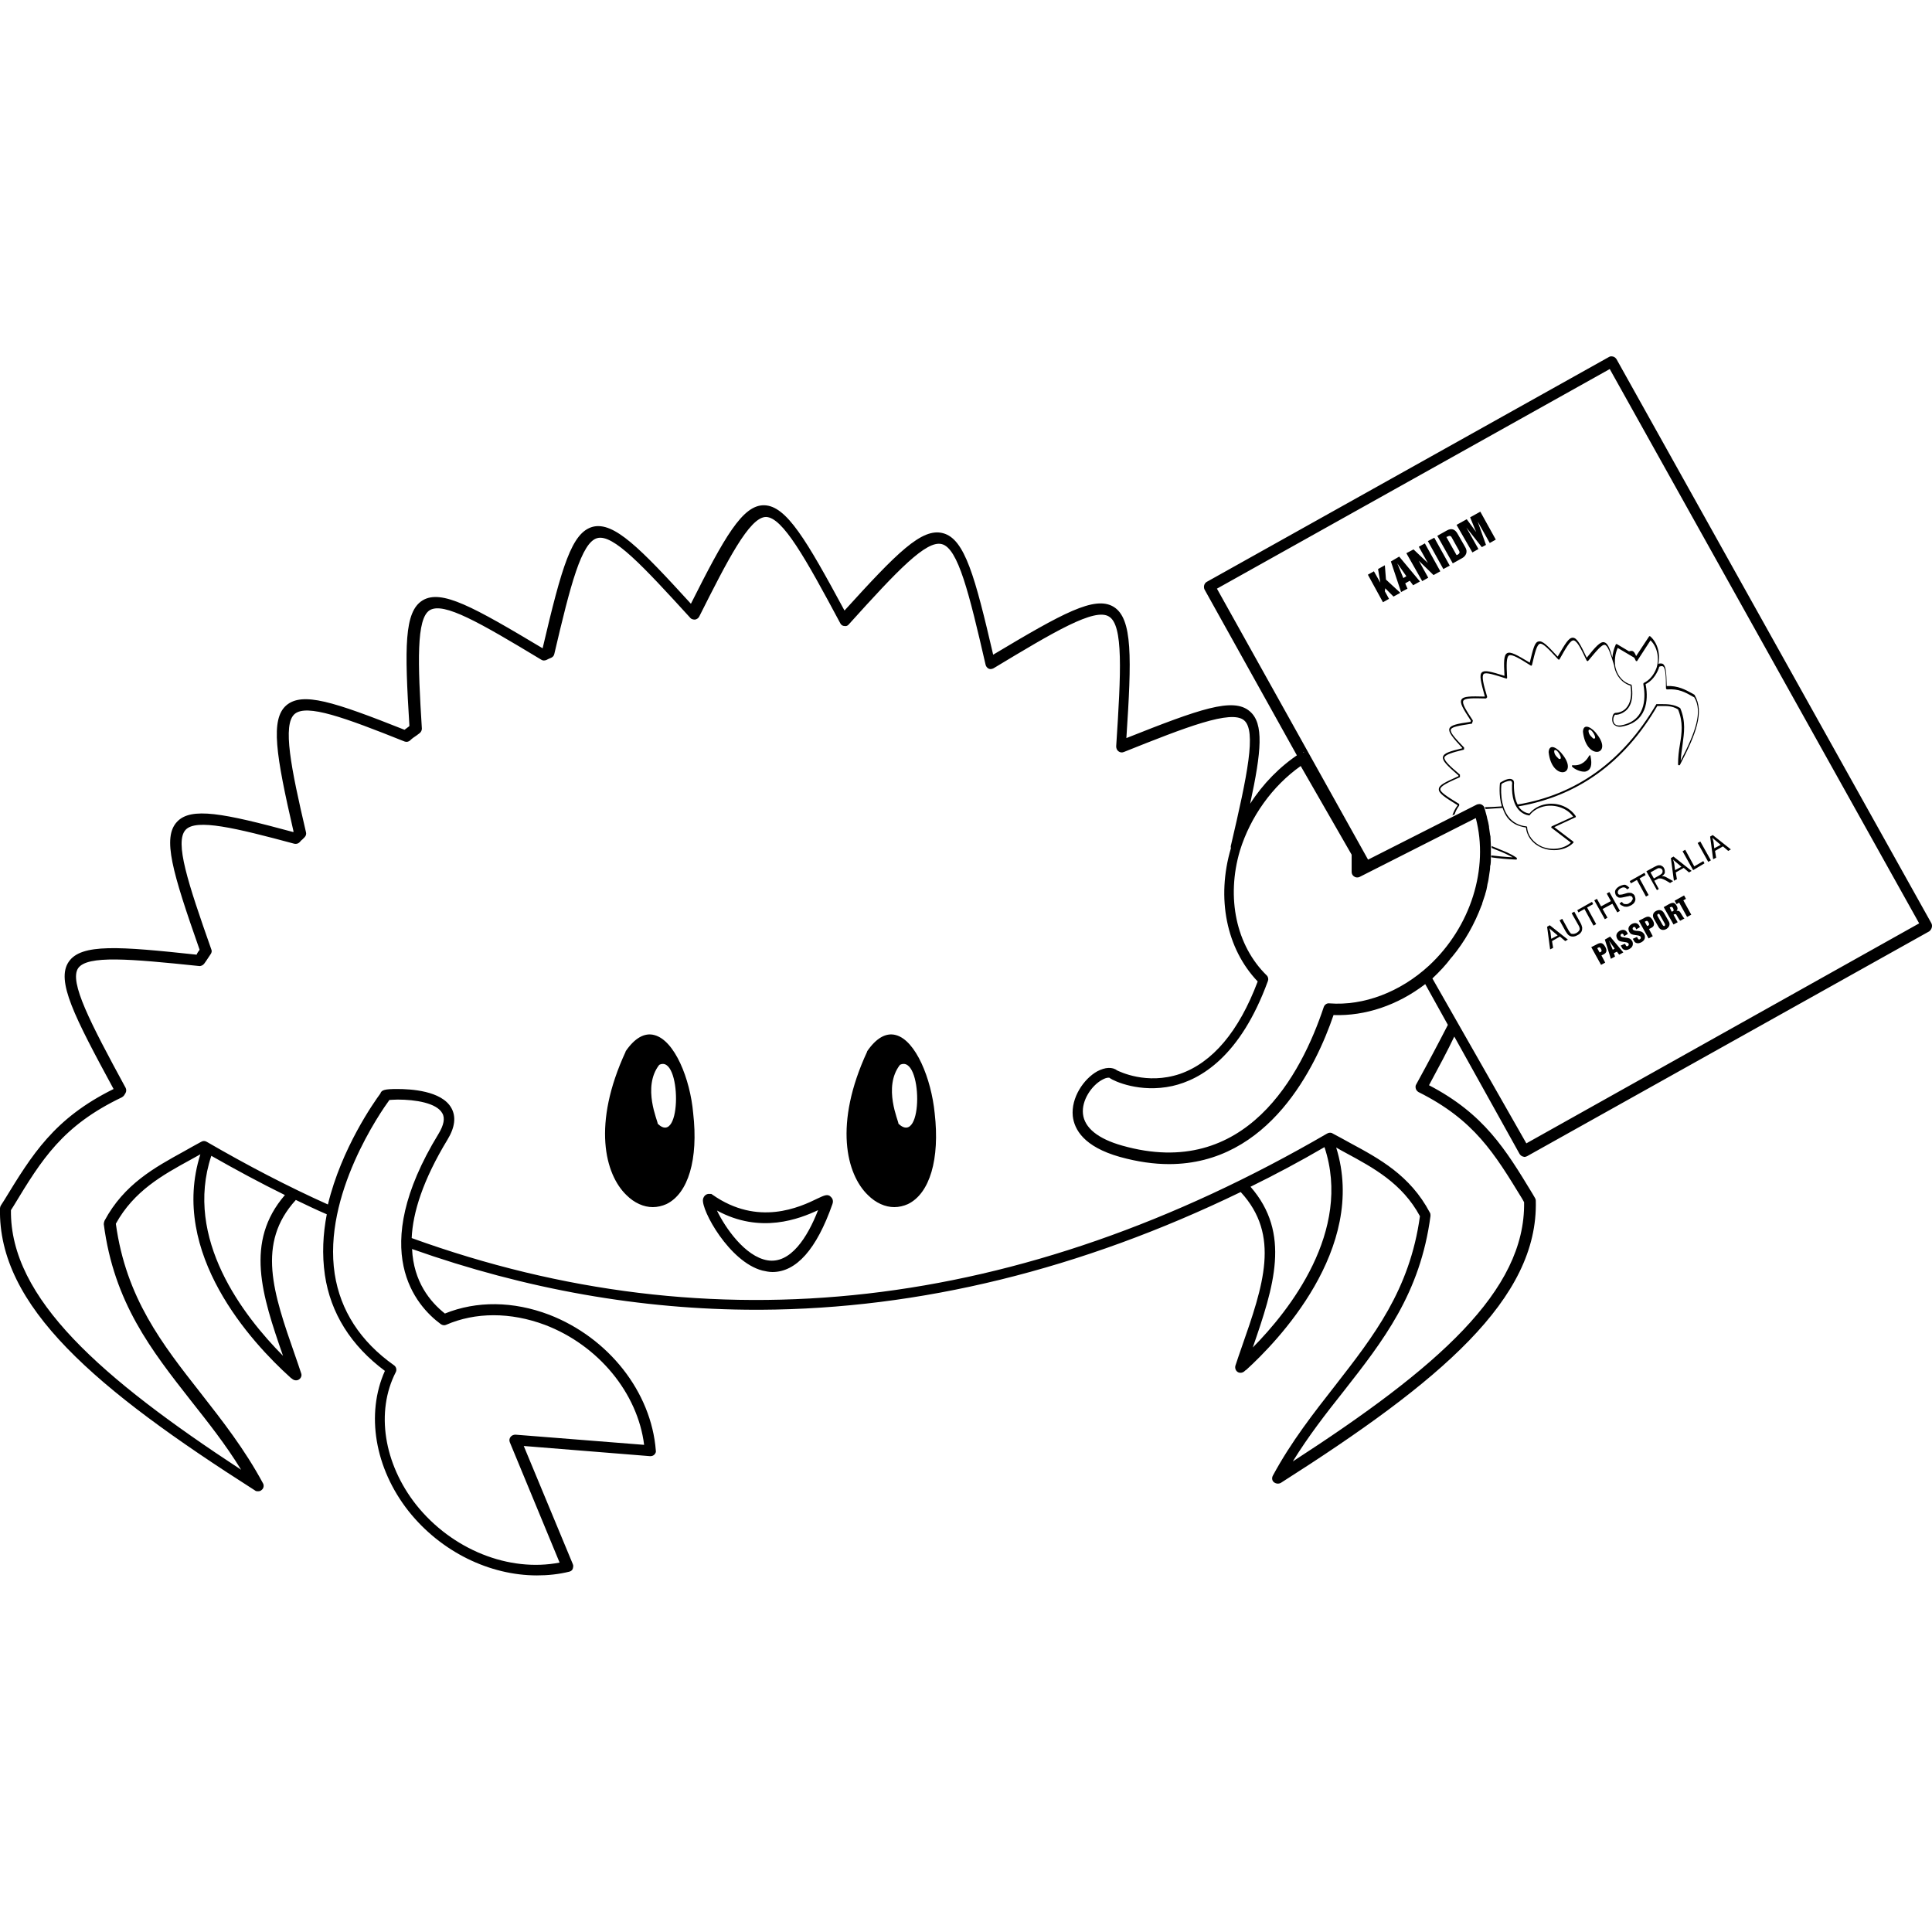 <?xml version="1.0" encoding="utf-8"?>
<!-- Generator: Adobe Illustrator 28.2.0, SVG Export Plug-In . SVG Version: 6.00 Build 0)  -->
<svg version="1.1"
	 id="svg5800" xmlns:svg="http://www.w3.org/2000/svg" xmlns:sodipodi="http://sodipodi.sourceforge.net/DTD/sodipodi-0.dtd" xmlns:inkscape="http://www.inkscape.org/namespaces/inkscape" xmlns:rdf="http://www.w3.org/1999/02/22-rdf-syntax-ns#" xmlns:cc="http://creativecommons.org/ns#" xmlns:dc="http://purl.org/dc/elements/1.1/" inkscape:export-filename="../94e4957b/kani-yellow-sign.png" sodipodi:docname="logo.svg"
	 xmlns="http://www.w3.org/2000/svg" xmlns:xlink="http://www.w3.org/1999/xlink" x="0px" y="0px" viewBox="0 0 512 512"
	 style="enable-background:new 0 0 512 512;" xml:space="preserve">
<path d="M511.8,244.6L428.4,95.2c-0.2-0.3-0.5-0.6-0.9-0.7c-0.4-0.1-0.8-0.1-1.1,0.1l-106.6,59.6c-0.7,0.4-0.9,1.3-0.6,2l24.5,44
	c0.2-0.2,0.5-0.3,0.7-0.5c-5.2,3.4-9.7,8-13.1,13.3c3-13.9,3.7-21.3-0.1-24.5c-4.4-3.8-13.3-0.6-32.7,7.1
	c1.4-21.2,1.7-31.7-3.4-34.8c-5-3-13.5,1.7-31.9,12.7c-4.8-20.6-7.5-30.7-13.3-32.2c-5.6-1.5-12.2,5.2-26.1,20.5
	c-10.1-18.7-15.4-27.8-21.3-27.9c-5.7-0.1-10.5,8.4-19.4,26.1c-13.5-14.8-20.4-21.8-26-20.4c-5.6,1.5-8.2,10.5-13.3,32.2
	c-18.4-11-26.8-15.7-31.8-12.7c-4.9,3-4.8,12.4-3.5,33.3c0,0-0.1,0-0.1,0.1c-0.4,0.3-0.8,0.6-1.2,0.9c-18.9-7.5-27-10.1-31.3-6.5
	c-4.3,3.7-2.8,13.1,1.9,33.5c0,0-0.1,0.1-0.1,0.1c-18.5-5-27.1-6.7-30.8-2.7c-3.9,4.2-1.3,13.1,6,33.9c-0.3,0.4-0.6,0.8-0.8,1.3
	c-20.5-2.2-30.6-3-33.9,1.9c-3.4,5,1.5,14.5,11.9,33.7c-15.8,7.8-21.6,17.4-29,29.5l-0.9,1.4C0.1,319.7,0,320,0,320.2
	c-0.6,26,25.4,47.9,67.6,74.8c0.2,0.2,0.5,0.2,0.8,0.2c0.4,0,0.7-0.1,1-0.4c0.5-0.4,0.6-1.2,0.3-1.7c-4.9-9.1-10.8-16.6-16.5-23.9
	c-10.2-13-19.8-25.2-22.5-44.9c4.8-8.7,12.4-12.9,19.7-16.9c0.9-0.5,1.8-1,2.7-1.5c-8.3,26.2,13.6,49.9,23.8,59.1
	c0.2,0.2,0.3,0.3,0.4,0.3c0.3,0.3,0.7,0.5,1.1,0.5c0.2,0,0.4,0,0.6-0.1c0.7-0.3,1.1-1.1,0.8-1.8c-0.5-1.6-1.1-3.2-1.6-4.7
	c-5.8-16.6-10.3-29.7,0.2-41.2c2.7,1.3,5.4,2.6,8.2,3.8c0,0,0,0,0,0c-1,5.2-1.3,10.6-0.5,16.1c1.5,10.1,6.9,18.7,15.9,25.4
	c-5.1,11.4-2.7,25.8,6.3,37.2c8.6,10.8,21.5,17,34,17c2.9,0,5.8-0.3,8.6-1c0.4-0.1,0.8-0.4,0.9-0.8s0.2-0.8,0-1.2l-13-31.3l33.5,2.7
	c0.4,0,0.8-0.1,1.1-0.4c0.3-0.3,0.5-0.7,0.4-1.1c-1.2-15.5-12.5-29.9-28.3-36c-9.5-3.6-19.2-3.7-27.6-0.3c-3.9-3.1-8.3-8.4-8.7-17.1
	c30.2,10.7,60.7,16.1,91.3,16.1c0.3,0,0.7,0,1,0c42.3-0.2,85-10.7,127.3-31.2c10.6,11.5,6,24.7,0.2,41.3c-0.5,1.5-1.1,3.1-1.6,4.7
	c-0.2,0.7,0.1,1.5,0.8,1.8c0.2,0.1,0.4,0.1,0.6,0.1c0.4,0,0.8-0.2,1.1-0.5c0.1-0.1,0.2-0.2,0.4-0.3c7.9-7.2,32.2-32,23.8-58.9
	c0.8,0.5,1.6,0.9,2.5,1.4c7.4,4,15,8.1,19.7,16.8c-2.7,19.6-12.3,31.8-22.4,44.8c-5.7,7.3-11.7,14.9-16.6,24
	c-0.3,0.6-0.2,1.3,0.3,1.7c0.5,0.4,1.2,0.5,1.8,0.2c42.3-26.9,68.3-48.8,67.6-74.8c0-0.3-0.1-0.5-0.2-0.7l-0.7-1.2
	c-7.1-11.7-12.8-21.1-27.4-28.7c2.7-5,5-9.3,6.7-12.9l17.3,31.1c0.2,0.3,0.5,0.6,0.9,0.7c0.1,0,0.3,0.1,0.4,0.1
	c0.2,0,0.5-0.1,0.7-0.2l106.6-59.6C512,246.2,512.2,245.3,511.8,244.6z M344.7,203l13.5,23.5v4.6c0,0.5,0.3,1,0.7,1.2
	c0.4,0.3,1,0.3,1.4,0.1l30.8-15.6c3.5,13.3-1.3,28.8-12.4,39.1c-7.6,7-17.3,10.7-26.4,10c-0.7-0.1-1.3,0.4-1.5,1
	c-5.9,17.7-20.6,46-53.4,36.7c-6.4-1.8-10-4.7-10.4-8.4c-0.4-3.6,2.3-7.5,5-9c0.7-0.4,1.3-0.6,1.7-0.6c0.2,0,0.4,0,0.4,0.1l0,0
	c1.1,0.8,8,4,16.6,2.1c7.5-1.7,18-7.8,25.3-27.8c0.2-0.5,0.1-1.1-0.3-1.5c-8.1-7.9-10.8-20.6-7.1-33.1
	C331.4,216.4,337.2,208.3,344.7,203z M345.3,199.4c0.1,0,0.2,0,0.3,0C345.5,199.5,345.4,199.5,345.3,199.4z M380.1,258.5
	c-0.1,0.1-0.2,0.2-0.3,0.3l0,0C379.9,258.7,380,258.6,380.1,258.5z M75,359.3c-10.5-10.6-26.3-31-19-53c6.5,3.7,13,7.2,19.5,10.4
	C64.8,329.1,69.4,343.2,75,359.3z M116.8,350.9c0.4,0.3,1,0.4,1.4,0.2c7.8-3.4,17.1-3.4,26.2,0c14.2,5.4,24.6,18.1,26.3,31.8
	l-34.1-2.7c-0.5,0-1,0.2-1.3,0.6s-0.4,0.9-0.2,1.4l13.2,31.9c-13.4,2.6-28.5-3.4-38-15.3c-8.6-10.9-10.8-24.7-5.4-35.2
	c0.3-0.6,0.1-1.4-0.5-1.8c-8.9-6.3-14.2-14.5-15.7-24.2c-3.2-20.9,12.3-43.1,14.5-46.1c0.4,0,1.2-0.1,2.2-0.1
	c4.7,0,10.3,0.9,11.8,3.6c0.8,1.3,0.4,3.2-1,5.5C97.2,331.6,110.3,346.1,116.8,350.9z M332,357.1c5.6-16.2,10.2-30.2-0.6-42.6
	c6.5-3.2,13.1-6.7,19.6-10.5C358.4,326.3,341.6,347.4,332,357.1z M375.3,287.4c-0.2,0.3-0.2,0.7-0.1,1.1c0.1,0.4,0.4,0.7,0.7,0.9
	c14.8,7.4,20.1,16.2,27.5,28.3l0.5,0.9c0.4,23.5-23,43.9-61.3,68.7c4.2-6.8,8.8-12.7,13.4-18.5c10.5-13.4,20.4-26,23.1-46.6
	c0-0.3,0-0.6-0.2-0.9c-5.2-9.8-13.3-14.2-21.1-18.4c-1.6-0.9-3.1-1.7-4.6-2.5c-0.4-0.3-1-0.3-1.5,0
	c-81.4,47.3-162.8,56.6-242.6,27.7c0.3-6.8,3-15.4,9.5-26.1c2-3.3,2.3-6.1,1-8.4c-2.6-4.6-10.9-5-14.3-5c-3.2,0-4.2,0.2-4.5,1.2
	c-1.7,2.3-10.3,14.5-13.9,29.4c-10.7-4.8-21.4-10.4-32.1-16.6c-0.5-0.3-1-0.3-1.5,0c-1.5,0.8-2.9,1.6-4.5,2.5
	c-7.8,4.3-15.9,8.7-21.1,18.4c-0.1,0.3-0.2,0.6-0.2,0.9c2.7,20.8,12.6,33.4,23.1,46.8c4.5,5.7,9.2,11.6,13.3,18.3
	C27,365.3,2.6,344.1,2.9,320.7l0.7-1.1c7.5-12.4,13-21.3,28.7-28.8c0.1-0.1,0.3-0.2,0.4-0.3c0.3-0.3,0.4-0.6,0.6-0.9
	c0.2-0.4,0.2-0.9,0-1.3c-9.4-17.3-15-28.1-12.6-31.7c2.4-3.5,13.7-2.5,32-0.6c0.5,0.1,1.1-0.2,1.4-0.6l0.5-0.7
	c0.4-0.6,0.8-1.2,1.2-1.8c0.3-0.4,0.4-0.9,0.2-1.3c-6.2-17.6-9.8-28.5-6.8-31.7c2.8-3,13.2-0.5,28.8,3.7c0.5,0.1,1,0,1.4-0.4
	c0.2-0.2,0.4-0.5,0.7-0.7c0.2-0.2,0.4-0.4,0.6-0.6c0.4-0.4,0.5-0.9,0.4-1.3c-4-17.1-6.3-28.6-3-31.4c3.2-2.7,13.1,0.9,29.1,7.3
	c0.5,0.2,1.1,0.1,1.5-0.3c0.5-0.5,1.1-0.9,1.7-1.3c0.3-0.2,0.5-0.4,0.8-0.6c0.4-0.3,0.6-0.8,0.6-1.2c-1.1-17.5-1.5-29.2,2.1-31.4
	c3.7-2.2,13.1,3.2,29.5,13.1c0.4,0.3,0.9,0.3,1.4,0.1c0.2-0.1,0.4-0.2,0.6-0.3c0.2-0.1,0.5-0.2,0.7-0.3c0.4-0.2,0.7-0.5,0.8-1
	c4.3-18.4,7.2-29.6,11.4-30.7c4.2-1.1,12,7.3,24.6,21.1c0.3,0.4,0.8,0.5,1.3,0.5c0.5-0.1,0.9-0.4,1.1-0.8
	c7.4-14.7,13.3-26.4,17.7-26.4c0,0,0,0,0,0h0c4.4,0.1,10.4,10.8,19.7,28.2c0.2,0.4,0.6,0.7,1.1,0.7c0.5,0.1,0.9-0.1,1.2-0.5
	c12.9-14.3,20.5-22.3,24.6-21.2c4.3,1.1,7.2,12.9,11.6,32c0.1,0.4,0.4,0.8,0.8,1c0.4,0.2,0.9,0.1,1.3-0.1
	c16.1-9.7,26.8-16.1,30.6-13.7c3.8,2.3,3.2,14.6,1.9,34.4c0,0.5,0.2,1,0.6,1.3c0.4,0.3,0.9,0.4,1.4,0.2c16.5-6.6,28.5-11.3,31.9-8.4
	c3.3,2.8,0.9,14.4-3.5,33.2c-0.1,0.2,0,0.5,0,0.7c0,0,0,0,0,0c-3.9,13.2-1.2,26.6,7.1,35.3c-5,13.3-12,21.5-20.6,24.5
	c-8.9,3-16.1-0.7-16.6-0.9c-1.3-1-3.2-0.9-5.3,0.2c-3.6,2-7,7-6.5,11.9c0.4,3.5,2.9,8.1,12.5,10.8c4.7,1.3,9,1.9,13,1.9
	c26.6,0,39-26,43.6-39.5c8.4,0.3,17-2.6,24.3-8.2c0,0,0,0,0,0l6,10.8C381.5,275.9,378.7,281.2,375.3,287.4z M404.5,303l-24.9-43.7
	c1.9-1.8,3.6-3.6,5-5.5l0.2-0.2c3.4-4.1,6-8.8,7.8-13.6c0.1-0.2,0.2-0.4,0.2-0.6c0.2-0.7,0.5-1.4,0.7-2.1c0.1-0.2,0.1-0.5,0.2-0.7
	c0.2-0.6,0.3-1.1,0.4-1.7c0-0.2,0.1-0.4,0.1-0.6c0.2-0.7,0.3-1.4,0.4-2.1c0-0.2,0.1-0.5,0.1-0.7c0.1-0.6,0.2-1.2,0.2-1.8
	c0-0.2,0-0.3,0.1-0.5c0.1-0.7,0.1-1.4,0.1-2.2c0-0.2,0-0.4,0-0.7c0-0.6,0-1.3,0-1.9c0-0.1,0-0.2,0-0.3c0-0.7-0.1-1.5-0.1-2.2
	c0-0.2,0-0.4-0.1-0.6c-0.1-0.7-0.2-1.4-0.3-2.1c0-0.1,0-0.1,0-0.2c-0.1-0.7-0.3-1.5-0.5-2.2c0-0.2-0.1-0.4-0.1-0.5
	c-0.2-0.7-0.4-1.5-0.6-2.2c-0.1-0.4-0.4-0.7-0.8-0.9c-0.4-0.2-0.8-0.1-1.2,0l-30.2,15.3l-0.1,0.1l1.5-0.7l-40.1-71.9l104.1-58.2
	l82,146.9L404.5,303z M173.4,274.3c-2.6-0.7-5.2,0.8-7.6,4.3l0,0.1c-8.9,19.2-5.5,32.5,0.2,38c2.1,2.1,4.6,3.2,7,3.2
	c1.2,0,2.5-0.3,3.6-0.8c5.8-2.8,8.5-11.9,7.1-24.1C182.9,285.9,178.8,275.7,173.4,274.3z M174.3,297.8c0.1-0.6-4.2-9.7,0.4-15.6
	C180.6,279.2,180.8,304.1,174.3,297.8z M237.4,274.3c-2.6-0.7-5.2,0.8-7.6,4.3l0,0.1c-8.9,19.2-5.5,32.5,0.2,38
	c2.1,2.1,4.6,3.2,7,3.2c1.2,0,2.5-0.3,3.6-0.8c5.8-2.8,8.5-11.9,7.1-24.1C246.8,285.9,242.7,275.7,237.4,274.3z M238.1,297.8
	c0.1-0.6-4.2-9.7,0.4-15.6C244.5,279.2,244.8,304.1,238.1,297.8z M216.7,317.6c-4.7,2.3-15.8,7.5-27.9-1l-0.3-0.2l-0.4,0
	c-0.9-0.1-1.6,0.5-1.8,1.4c-0.5,2.9,7,16.6,15.7,18.9c0.9,0.2,1.8,0.4,2.7,0.4c6.3,0,11.7-6,15.9-18c0.4-1.1-0.2-1.7-0.4-1.9
	C219.4,316.3,218.4,316.8,216.7,317.6z M203.4,334c-6-1-11.3-8.8-13.4-13.2c11.5,6.3,21.9,2.2,26.8-0.1
	C214,327.9,209.5,335,203.4,334z M401.9,227.3c0.1,0.1,0.1,0.2,0.1,0.3c0,0.1-0.1,0.2-0.2,0.2c0,0,0,0,0,0c-2.4-0.1-4.6-0.3-6.6-0.6
	c0-0.2,0-0.3,0-0.5c1.7,0.2,3.6,0.4,5.7,0.5c-1.3-0.7-2.6-1.3-3.9-1.8c-0.6-0.2-1.2-0.5-1.7-0.7c0-0.2,0-0.3,0-0.5
	c0.6,0.3,1.3,0.5,1.9,0.8C398.7,225.6,400.3,226.2,401.9,227.3z M445.2,202.7c0,0.1-0.2,0.1-0.3,0.1c-0.1,0-0.2-0.1-0.2-0.2
	c0-1.9,0.2-3.6,0.5-5.3c0.5-3,0.9-5.9-0.5-9.3c-1.6-1-3.1-0.9-4.6-0.9c-0.3,0-0.6,0-0.9,0c-8.8,15.1-21.2,23.9-36.8,26.6
	c0.9,1.4,2.2,1.8,2.9,1.9c1.1-1.3,2.6-2.2,4.5-2.5c3.1-0.5,6.2,0.8,7.8,3.2c0,0.1,0,0.1,0,0.2c0,0.1-0.1,0.1-0.1,0.1l-5.6,2.6l5,3.8
	c0.1,0,0.1,0.1,0.1,0.2c0,0.1,0,0.1-0.1,0.2c-1.3,1.3-3.2,1.9-5.1,1.9c-1,0-2.1-0.2-3.1-0.6c-2.5-1-4.1-3.1-4.3-5.4
	c-2.1-0.3-3.7-1.1-4.9-2.6c-0.6-0.8-1-1.7-1.3-2.6c0,0,0,0,0,0c-1.5,0.1-3,0.2-4.5,0.3c0-0.1-0.1-0.2-0.1-0.3c0-0.1,0-0.1-0.1-0.2
	c1.5,0,3-0.1,4.5-0.2c-0.9-3-0.5-6-0.5-6.1c0-0.1,0-0.1,0.1-0.2l0.5-0.3c0,0,0,0,0,0c0.7-0.4,2-1,2.7-0.5c0.4,0.2,0.5,0.7,0.4,1.4
	c0,2.4,0.4,4.1,1,5.2c15.6-2.6,27.9-11.5,36.7-26.5c0-0.1,0.1-0.1,0.2-0.1c0.3,0,0.7,0,1.1,0c1.6,0,3.3,0,5,1c0,0,0.1,0.1,0.1,0.1
	c1.5,3.6,1,6.5,0.6,9.6c-0.2,1.4-0.4,2.8-0.5,4.3c3.9-7.5,5.9-13,3.6-16.8l-0.2-0.1c-2.3-1.3-3.9-2.2-7-2c-0.1,0-0.1,0-0.2-0.1
	c0,0-0.1-0.1-0.1-0.2c0-3.2-0.1-5.4-0.8-5.8c-0.2-0.1-0.6-0.1-1,0.1c0,0.1-0.1,0.3-0.1,0.4c-0.7,1.9-2,3.5-3.5,4.2
	c0.6,2.9,1,9.5-5.6,11.1c-0.5,0.1-0.8,0.2-1.2,0.2c-0.9,0-1.4-0.4-1.7-0.7c-0.5-0.7-0.4-1.8-0.1-2.5c0.2-0.4,0.5-0.5,0.8-0.5
	c0,0,0,0,0,0c0.2,0,1.6-0.1,2.6-1.2c1.2-1.3,1.6-3.3,1.2-6c-2.1-0.6-3.8-2.5-4.3-5c0-0.1,0-0.2,0-0.2c-1-3.4-1.7-5.4-2.5-5.6
	c-0.8-0.2-2.3,1.7-4.4,4.2c-0.1,0.1-0.1,0.1-0.2,0.1c-0.1,0-0.1-0.1-0.2-0.1c-1.6-3.4-2.6-5.3-3.5-5.4c0,0,0,0,0,0c-0.9,0-2,2-3.7,5
	c0,0.1-0.1,0.1-0.2,0.1c-0.1,0-0.1,0-0.2-0.1c-2.5-2.7-4-4.3-4.8-4.1c-0.8,0.2-1.3,2.2-2.1,5.6c0,0.1-0.1,0.1-0.1,0.2
	c-0.1,0-0.1,0-0.2,0c-3-1.9-5-3.1-5.8-2.7c-0.7,0.4-0.7,2.4-0.5,5.9c0,0.1,0,0.1-0.1,0.2c-0.1,0-0.1,0.1-0.2,0
	c-3.1-1-5.3-1.7-5.9-1.2c-0.6,0.6-0.1,2.7,0.9,6c0,0.1,0,0.1,0,0.2l-0.2,0.2c0,0.1-0.1,0.1-0.2,0.1c-3.5-0.1-5.5-0.1-5.9,0.6
	c-0.4,0.7,0.7,2.5,2.5,5.2c0,0.1,0,0.1,0,0.2l-0.2,0.6c0,0.1-0.1,0.1-0.2,0.1c-3.2,0.5-5.1,0.8-5.4,1.5c-0.3,0.8,1.1,2.3,3.4,4.7
	c0,0,0.1,0.1,0.1,0.1c0,0.1,0,0.2,0,0.2c0,0.1,0,0.1,0,0.2c0,0.1-0.1,0.2-0.2,0.2c-2.9,0.7-4.8,1.3-5,2c-0.2,0.8,1.4,2.3,4,4.5
	c0,0,0.1,0.1,0.1,0.1c0,0.1,0,0.2,0,0.3c0,0.1,0,0.2,0,0.2c0,0.1,0,0.2-0.1,0.2c-3.2,1.4-5,2.3-5.1,3.1c-0.1,0.8,1.8,2,4.9,3.9
	c0.1,0,0.1,0.1,0.1,0.2l0,0.1c0,0.1,0,0.1,0,0.2c-0.6,0.8-1,1.6-1.2,2.3l-0.6,0.3c0.3-0.9,0.7-1.8,1.4-2.7c-3.4-2.1-5.1-3.2-5-4.3
	c0.1-1.1,1.7-1.8,5.2-3.4c0-0.1,0-0.1,0-0.1c0,0,0-0.1,0-0.1c-3.1-2.7-4.3-3.9-4.1-4.9c0.2-1,1.8-1.5,5.1-2.3c0,0,0-0.1,0-0.1
	c-2.6-2.8-3.7-4.2-3.4-5.1c0.3-0.9,1.9-1.3,5.6-1.8l0.1-0.3c-2.1-3.2-3-4.7-2.5-5.6c0.5-0.9,2.4-0.9,6.2-0.8l0,0
	c-1.1-4-1.5-5.7-0.8-6.4c0.8-0.7,2.4-0.2,6,0.9c-0.2-3.7-0.2-5.5,0.7-6c0.9-0.5,2.5,0.4,6,2.5c0.9-3.7,1.3-5.4,2.3-5.6
	c1.1-0.3,2.4,1.1,5.1,4c2-3.4,2.9-5,4-5c0,0,0,0,0,0c1.1,0,2,1.7,3.7,5.3c2.4-3,3.6-4.3,4.6-4.1c0.9,0.2,1.4,1.3,2.2,4
	c0.1-1.2,0.4-2.3,0.9-3.4c0-0.1,0.1-0.1,0.1-0.1c0.1,0,0.1,0,0.2,0l3.2,1.9c0.3-0.1,0.6-0.1,0.8-0.1c0.5,0.1,0.8,0.6,1.1,1.4
	l-0.1,0.1l3.5-5.3c0-0.1,0.1-0.1,0.2-0.1c0.1,0,0.1,0,0.2,0.1c1.9,1.7,2.7,4.7,2,7.5c0-0.1,0.1-0.2,0.1-0.3c0.4-0.1,0.8-0.1,1.1,0
	c0.9,0.5,1,2.2,1.1,5.9c3-0.1,4.8,0.9,7,2.1l0.3,0.2c0,0,0.1,0,0.1,0.1C451.7,188.7,449.5,194.5,445.2,202.7z M432.5,173.4l0.3,0.2
	C432.7,173.5,432.6,173.4,432.5,173.4C432.5,173.4,432.5,173.4,432.5,173.4z M437.4,169.7l-3.5,5.4c0,0.1-0.1,0.1-0.2,0.1
	c-0.1,0-0.2,0-0.2-0.1l-0.4-0.8l-4.4-2.6c-0.7,1.6-0.9,3.4-0.6,5.1c0.5,2.3,2.1,4.1,4.1,4.6c0.1,0,0.2,0.1,0.2,0.2
	c0.7,4.5-0.8,6.4-2.2,7.2c-0.8,0.5-1.8,0.7-2.1,0.6l0,0c0,0,0,0,0,0c-0.1,0-0.2,0.1-0.3,0.3c-0.3,0.5-0.4,1.4,0,2
	c0.4,0.6,1.3,0.7,2.4,0.4c6.4-1.6,5.8-8.1,5.3-10.8c0-0.1,0-0.2,0.1-0.3c1.5-0.7,2.7-2.1,3.4-4C439.8,174.4,439.2,171.4,437.4,169.7
	z M400.7,208c0.1-0.5,0-0.8-0.2-1c-0.3-0.2-1.2,0-2.2,0.5l-0.4,0.3c-0.1,0.8-0.5,5.6,1.9,8.7c1.1,1.4,2.7,2.3,4.7,2.5
	c0.1,0,0.2,0.1,0.2,0.2c0.1,2.2,1.7,4.2,4,5.2c2.7,1,5.7,0.6,7.6-1.1l-5.1-3.9c-0.1,0-0.1-0.1-0.1-0.2c0-0.1,0.1-0.1,0.1-0.2
	l5.7-2.6c-1.5-2.1-4.4-3.2-7.2-2.8c-1.8,0.3-3.3,1.1-4.3,2.4c0,0.1-0.1,0.1-0.2,0.1C403.9,215.9,400.5,214.8,400.7,208z
	 M420.4,204.4c-0.2,0.1-0.4,0.1-0.6,0.1c-1.4,0-3-1-3.2-1.4c-0.1-0.1,0-0.3,0.1-0.3l0.1,0l0.1,0c2.5,0.2,3.7-1.6,4.1-2.3
	c0.2-0.3,0.2-0.4,0.4-0.3l0.1,0l0,0.2C422,202.7,421.6,204,420.4,204.4z M414.2,200.1c4.2,5.5-3,6.9-3.8-0.8
	C410.6,196.8,412.9,198.3,414.2,200.1z M423.3,194.7c4.2,5.5-3,6.9-3.8-0.8C419.6,191.4,422.1,192.9,423.3,194.7z M411.9,198.9
	c-0.2,1.2,1.2,2.1,1.2,2.2C414.6,201.6,412.5,198,411.9,198.9z M421,193.5c-0.2,1.2,1.2,2.1,1.2,2.2
	C423.7,196.2,421.6,192.6,421,193.5z M421.7,251l1.2-0.6c1.2-0.7,1.8-0.7,2.5,0.5c0.4,0.7,0.6,1.5-0.4,2l-0.6,0.3l1,1.9l-1.1,0.6
	L421.7,251z M423.9,252.4l0.3-0.1c0.3-0.2,0.3-0.4,0.1-0.8c-0.3-0.6-0.5-0.5-0.9-0.3l-0.1,0.1L423.9,252.4z M425.3,249l1.4-0.8
	l3.5,4.2l-1.1,0.6l-0.6-0.8l-0.8,0.4l0.3,0.9l-1.1,0.6L425.3,249z M427.4,251.7l0.5-0.3l-1.5-2.1l0,0L427.4,251.7z M430.6,250.1
	l0.2,0.3c0.1,0.3,0.3,0.5,0.6,0.3c0.2-0.1,0.3-0.4,0.2-0.6c-0.2-0.4-0.8-0.4-1.4-0.5c-0.6-0.1-1.2-0.1-1.6-0.8
	c-0.5-0.9-0.2-1.6,0.6-2.1c0.9-0.5,1.6-0.3,2,0.4l0.2,0.4l-1,0.6l-0.1-0.3c-0.1-0.2-0.3-0.5-0.6-0.3c-0.2,0.1-0.3,0.3-0.2,0.6
	c0.2,0.3,0.8,0.3,1.4,0.4c0.6,0.1,1.2,0.1,1.7,1c0.2,0.5,0.3,1.4-0.8,2c-1.1,0.6-1.8,0.1-2-0.4l-0.3-0.5L430.6,250.1z M433.8,248.3
	l0.2,0.3c0.1,0.3,0.3,0.5,0.6,0.3c0.2-0.1,0.3-0.4,0.2-0.6c-0.2-0.4-0.8-0.4-1.4-0.5c-0.6-0.1-1.2-0.1-1.6-0.8
	c-0.5-0.9-0.2-1.6,0.6-2.1c0.9-0.5,1.6-0.3,2,0.4l0.2,0.4l-1,0.6l-0.1-0.3c-0.1-0.2-0.3-0.5-0.6-0.3c-0.2,0.1-0.3,0.3-0.2,0.6
	c0.2,0.3,0.8,0.4,1.4,0.4c0.6,0.1,1.2,0.1,1.7,1c0.2,0.5,0.3,1.4-0.8,2c-1.1,0.6-1.8,0.1-2-0.4l-0.3-0.5L433.8,248.3z M434.3,244
	l1.2-0.6c1.2-0.7,1.8-0.7,2.5,0.5c0.4,0.7,0.6,1.5-0.4,2l-0.6,0.3l1,1.9l-1.1,0.6L434.3,244z M436.5,245.4l0.3-0.1
	c0.3-0.2,0.3-0.4,0.1-0.8c-0.3-0.6-0.5-0.5-0.9-0.3l-0.1,0.1L436.5,245.4z M438.3,243.5c-0.5-0.9-0.2-1.7,0.6-2.1s1.6-0.3,2.1,0.6
	l1.2,2.1c0.5,0.8,0.2,1.6-0.6,2.1c-0.9,0.5-1.7,0.2-2.1-0.6L438.3,243.5z M440.6,245.1c0.1,0.1,0.2,0.4,0.5,0.3
	c0.3-0.2,0.1-0.5,0.1-0.6l-1.3-2.3c-0.1-0.2-0.2-0.4-0.5-0.3c-0.3,0.2-0.2,0.4-0.1,0.6L440.6,245.1z M440.9,240.4l1.4-0.8
	c1-0.5,1.5-0.5,2,0.4c0.3,0.5,0.4,0.9,0,1.4l0,0c0.4-0.1,0.8,0,1,0.4l0.5,0.8c0.2,0.3,0.4,0.7,0.6,0.8l-1.1,0.6
	c-0.2-0.1-0.4-0.5-0.6-0.8l-0.4-0.7c-0.1-0.3-0.3-0.3-0.6-0.2l-0.2,0.1l1.1,2l-1.1,0.6L440.9,240.4z M443,241.6l0.3-0.1
	c0.4-0.2,0.2-0.4,0.1-0.8c-0.2-0.3-0.3-0.5-0.7-0.3l-0.2,0.1L443,241.6z M443.8,238.7l2.5-1.4l0.5,0.9l-0.7,0.4l2.1,3.8l-1.1,0.6
	l-2.1-3.8l-0.7,0.4L443.8,238.7z M410.8,251.6l-0.8-6l0.7-0.4l4.8,3.8l-0.7,0.4l-1.4-1.2l-2.1,1.2l0.3,1.8L410.8,251.6z
	 M411.1,248.8l1.7-0.9l-1.3-1.1c-0.4-0.3-0.7-0.6-0.9-0.8c0.1,0.4,0.2,0.7,0.3,1.1L411.1,248.8z M416.5,242l0.7-0.4l1.6,2.9
	c0.3,0.5,0.4,0.9,0.5,1.3c0,0.4,0,0.7-0.2,1.1c-0.2,0.3-0.5,0.7-1,0.9c-0.5,0.3-0.9,0.4-1.3,0.4s-0.7-0.1-1-0.3
	c-0.3-0.2-0.6-0.6-0.9-1.1l-1.6-2.9l0.7-0.4l1.6,2.9c0.2,0.4,0.5,0.7,0.6,0.9c0.2,0.2,0.4,0.2,0.7,0.2c0.3,0,0.5-0.1,0.8-0.2
	c0.5-0.3,0.8-0.6,0.9-0.9c0.1-0.3,0-0.8-0.4-1.4L416.5,242z M422.3,245.3l-2.4-4.4l-1.6,0.9l-0.3-0.6l3.9-2.2l0.3,0.6l-1.6,0.9
	l2.4,4.4L422.3,245.3z M425.3,243.6l-2.8-5l0.7-0.4l1.1,2l2.6-1.4l-1.1-2l0.7-0.4l2.8,5l-0.7,0.4l-1.3-2.3l-2.6,1.4l1.3,2.3
	L425.3,243.6z M429.2,239.4l0.6-0.4c0.2,0.2,0.3,0.4,0.5,0.5c0.2,0.1,0.4,0.1,0.7,0.1c0.3,0,0.6-0.1,0.8-0.3
	c0.2-0.1,0.5-0.3,0.6-0.5s0.2-0.4,0.3-0.5c0-0.2,0-0.3-0.1-0.5c-0.1-0.2-0.2-0.3-0.4-0.3c-0.2-0.1-0.4-0.1-0.6,0
	c-0.2,0-0.5,0.1-1,0.2c-0.5,0.1-0.9,0.2-1.1,0.2c-0.3,0-0.6,0-0.8-0.2c-0.2-0.1-0.4-0.3-0.5-0.5c-0.1-0.3-0.2-0.5-0.2-0.8
	c0-0.3,0.1-0.6,0.3-0.8c0.2-0.3,0.5-0.5,0.8-0.7c0.4-0.2,0.7-0.3,1.1-0.4s0.7,0,0.9,0.2c0.3,0.1,0.5,0.4,0.7,0.6l-0.6,0.4
	c-0.2-0.3-0.5-0.5-0.7-0.5c-0.3-0.1-0.6,0-1,0.2c-0.4,0.2-0.6,0.5-0.7,0.7c-0.1,0.2-0.1,0.5,0,0.7c0.1,0.2,0.2,0.3,0.4,0.3
	c0.2,0,0.6,0,1.2-0.2c0.6-0.2,1-0.3,1.3-0.3c0.4,0,0.7,0,0.9,0.2c0.2,0.1,0.5,0.3,0.6,0.6c0.1,0.3,0.2,0.6,0.2,0.9
	c0,0.3-0.1,0.6-0.3,0.9c-0.2,0.3-0.5,0.5-0.8,0.7c-0.4,0.2-0.9,0.4-1.2,0.4c-0.4,0-0.7,0-1-0.2C429.6,239.9,429.3,239.7,429.2,239.4
	z M436.2,237.6l-2.4-4.4l-1.6,0.9l-0.3-0.6l3.9-2.2l0.3,0.6l-1.6,0.9l2.4,4.4L436.2,237.6z M439.1,235.9l-2.8-5l2.2-1.2
	c0.4-0.2,0.8-0.4,1.1-0.4c0.3,0,0.6,0,0.8,0.2c0.3,0.1,0.5,0.4,0.6,0.6c0.2,0.4,0.2,0.7,0.2,1.1s-0.4,0.7-0.8,1c0.2,0,0.4,0,0.5,0
	c0.3,0.1,0.6,0.2,0.9,0.4l1.6,0.9l-0.8,0.5l-1.2-0.7c-0.4-0.2-0.6-0.3-0.9-0.4c-0.2-0.1-0.4-0.1-0.5-0.1c-0.1,0-0.3,0-0.4,0
	c-0.1,0-0.2,0.1-0.4,0.2l-0.8,0.4l1.2,2.2L439.1,235.9z M438.3,232.8l1.4-0.8c0.3-0.2,0.5-0.3,0.7-0.5c0.1-0.2,0.2-0.3,0.2-0.5
	c0-0.2,0-0.4-0.1-0.5c-0.1-0.2-0.3-0.4-0.6-0.4c-0.3-0.1-0.6,0-0.9,0.2l-1.6,0.9L438.3,232.8z M443.6,233.4l-0.8-6l0.7-0.4l4.8,3.8
	l-0.7,0.4l-1.4-1.2l-2.1,1.2l0.3,1.8L443.6,233.4z M443.9,230.6l1.7-0.9l-1.3-1.1c-0.4-0.3-0.7-0.6-0.9-0.8c0.1,0.4,0.2,0.7,0.3,1.1
	L443.9,230.6z M448.7,230.6l-2.8-5l0.7-0.4l2.4,4.4l2.4-1.4l0.3,0.6L448.7,230.6z M452.7,228.4l-2.8-5l0.7-0.4l2.8,5L452.7,228.4z
	 M454,227.7l-0.8-6l0.7-0.4l4.8,3.8l-0.7,0.4l-1.4-1.2l-2.1,1.2l0.3,1.8L454,227.7z M454.3,224.8l1.7-0.9l-1.3-1.1
	c-0.4-0.3-0.7-0.6-0.9-0.8c0.1,0.4,0.2,0.7,0.3,1.1L454.3,224.8z M362.5,152.3l1.6-0.9l1.7,3l0,0l-0.6-3.6l1.8-1l0.3,3.8l3.8,3.5
	l-1.8,1l-2.2-2.2l-0.1,0.8l1.1,2l-1.6,0.9L362.5,152.3z M368.6,148.8l2.2-1.3l5.5,6.6l-1.8,1l-0.9-1.2l-1.2,0.7l0.6,1.4l-1.7,0.9
	L368.6,148.8z M371.9,153.2l0.8-0.5l-2.4-3.4l0,0L371.9,153.2z M372.7,146.6l1.9-1l3.8,3.6l0,0l-2.4-4.3l1.6-0.9l4.1,7.4l-1.8,1
	l-3.9-3.8l0,0l2.5,4.5l-1.6,0.9L372.7,146.6z M378.4,143.4l1.7-0.9l4.1,7.4l-1.7,0.9L378.4,143.4z M380.9,142l2.5-1.4
	c1.4-0.8,2.3-0.2,2.9,0.9l2,3.5c0.8,1.3,0.1,2.4-0.8,2.9l-2.5,1.4L380.9,142z M386,147.1l0.3-0.1c0.5-0.3,0.6-0.6,0.4-1l-2-3.6
	c-0.2-0.4-0.6-0.5-1.1-0.2l-0.3,0.1L386,147.1z M386,139.1l2.7-1.5l2.5,3.4l0,0l-1.6-3.9l2.7-1.5l4.1,7.4l-1.6,0.9l-3.2-5.7l0,0
	l2.2,6.2l-1.1,0.6l-4.1-5.2l0,0l3.2,5.7l-1.6,0.9L386,139.1z"/>
</svg>
